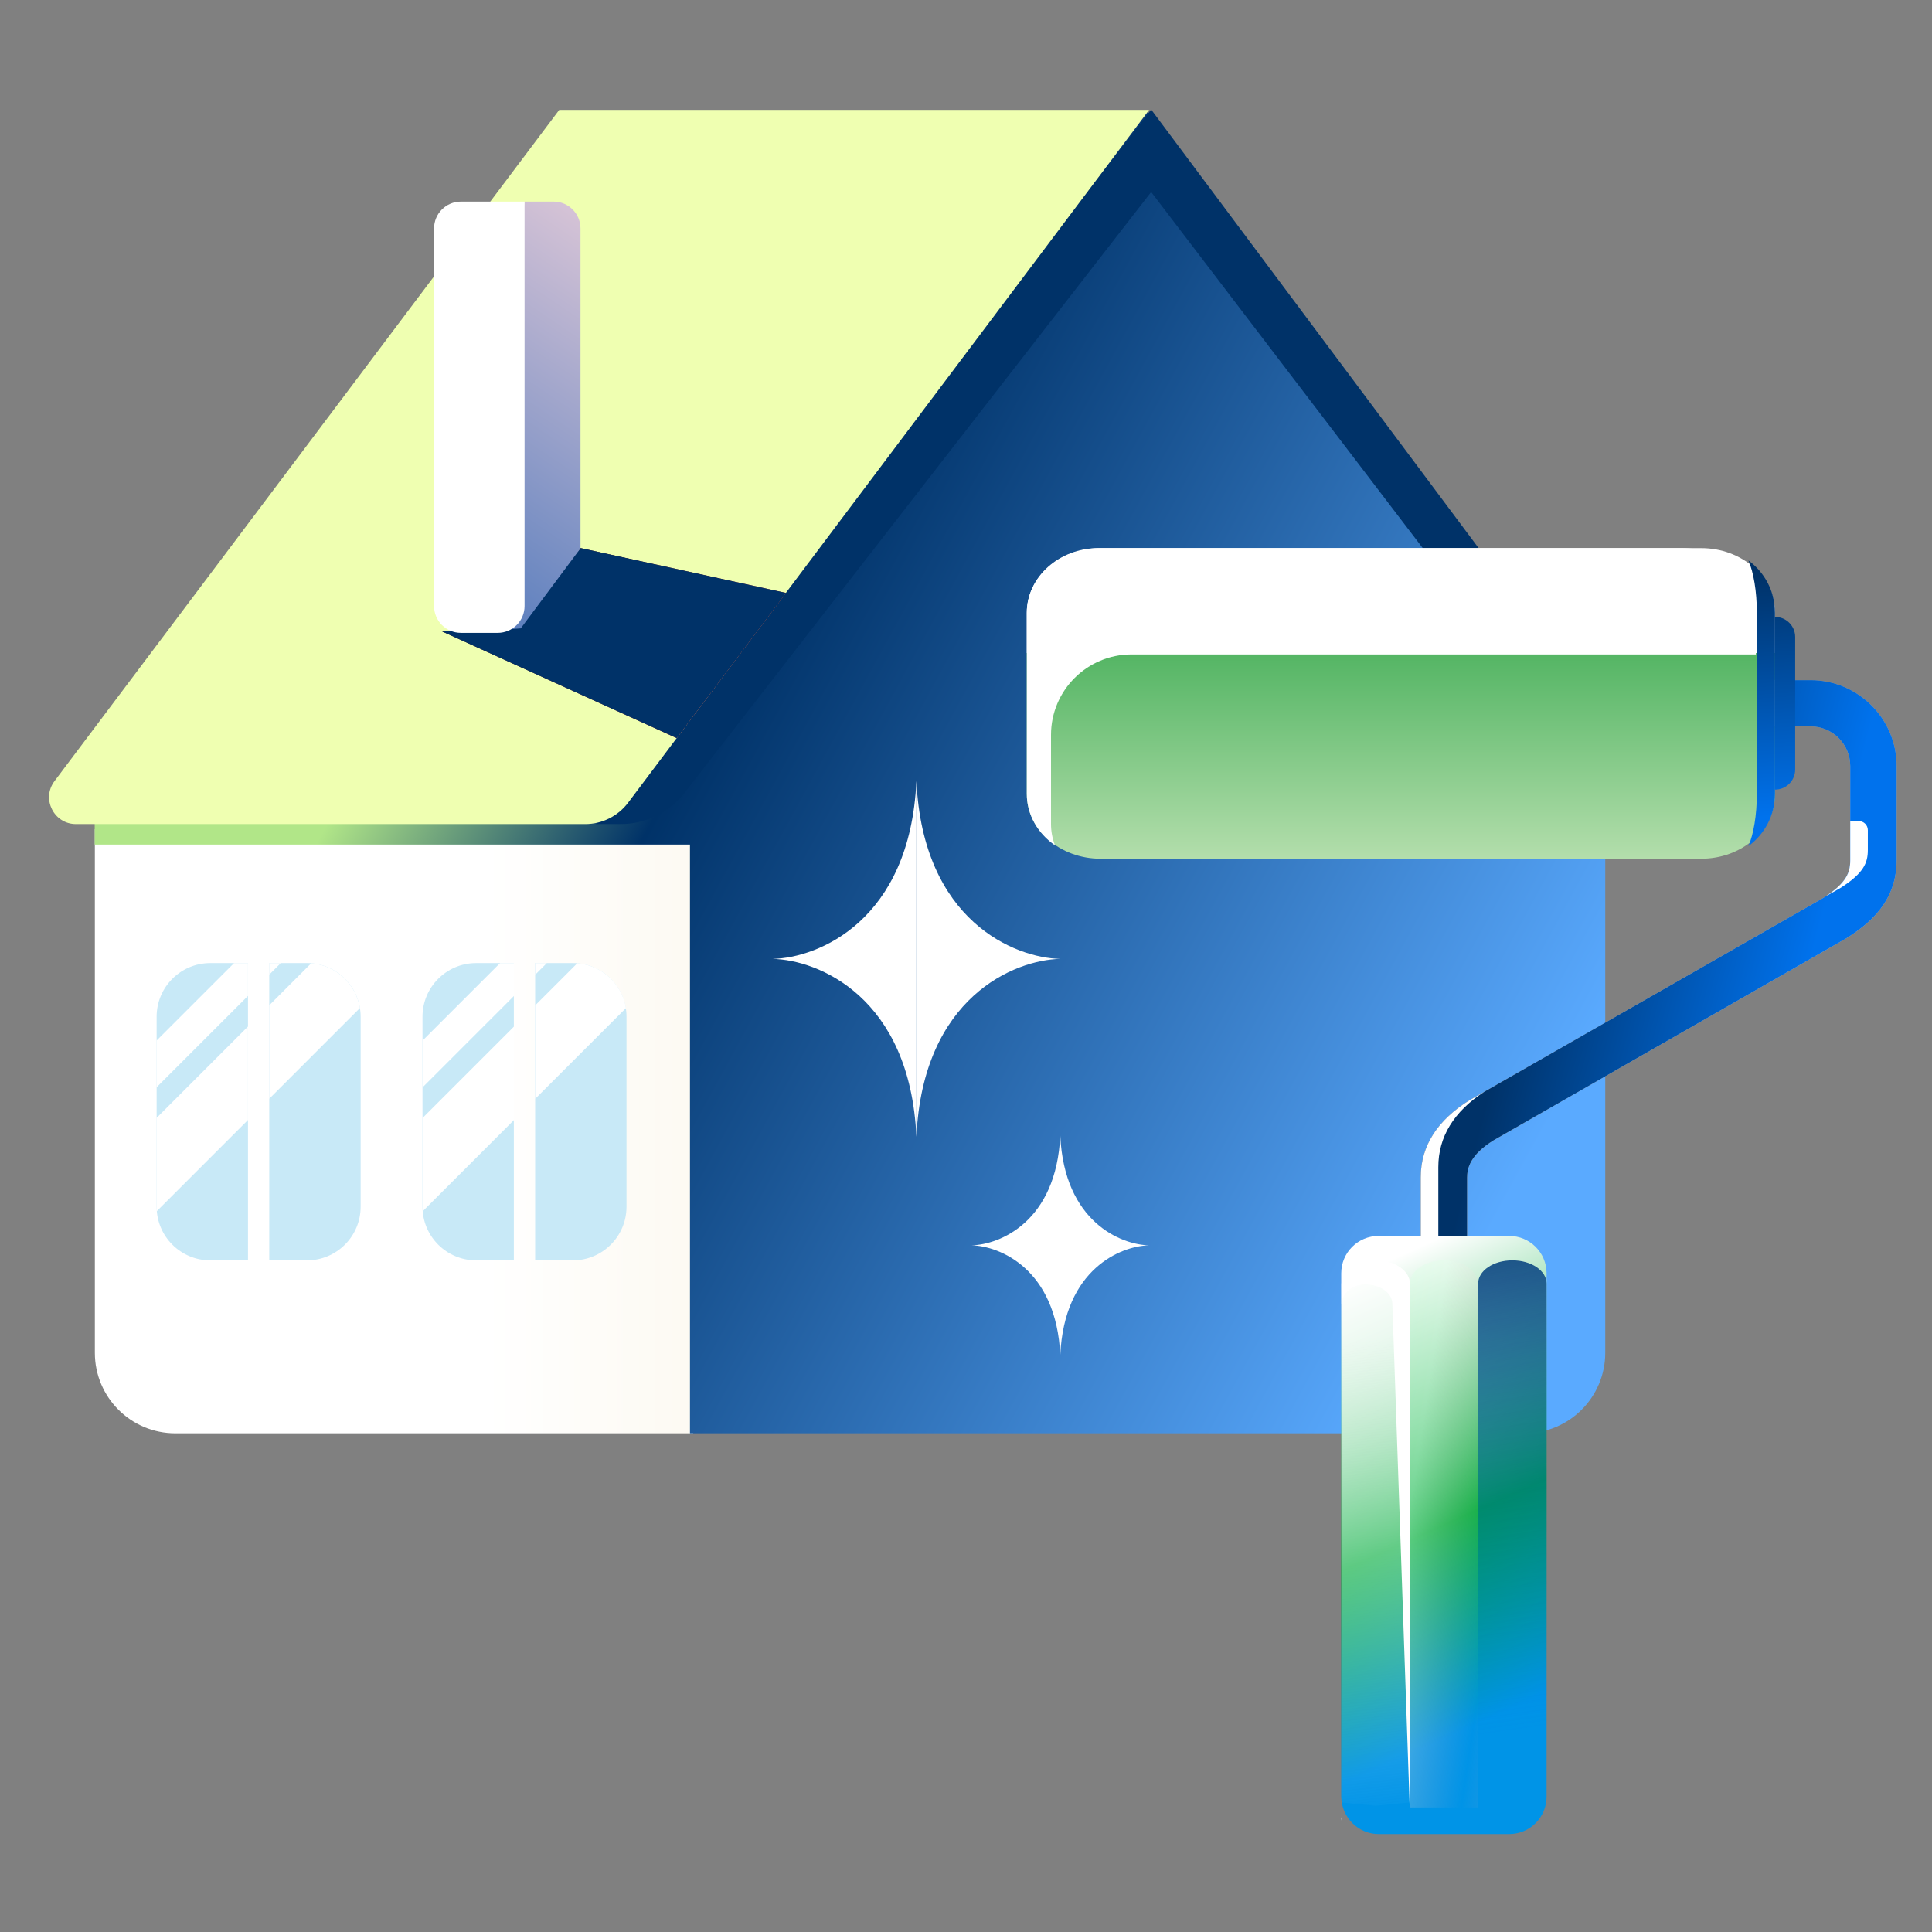 <svg width="72" height="72" viewBox="0 0 72 72" fill="none" xmlns="http://www.w3.org/2000/svg">
<rect x="0" y="0" width="72" height="72" fill="#808080" stroke="none"/>
<mask id="mask0_1800_71150" style="mask-type:alpha" maskUnits="userSpaceOnUse" x="0" y="0" width="72" height="72">
<rect width="72" height="72" fill="#C4C4C4"/>
</mask>
<g mask="url(#mask0_1800_71150)">
<path d="M3.535 30.905L25.835 30.905L25.835 53.415L6.535 53.415C4.878 53.415 3.535 52.072 3.535 50.415L3.535 30.905Z" fill="url(#paint0_linear_1800_71150)"/>
<path fill-rule="evenodd" clip-rule="evenodd" d="M42.766 4.173L61.567 29.57C61.945 30.08 61.581 30.803 60.946 30.803L59.823 29.348V50.414C59.823 52.071 58.48 53.414 56.823 53.414H25.713V31.475H3.529V30.637L22.849 30.083L23.384 29.896L42.766 4.173Z" fill="url(#paint1_linear_1800_71150)"/>
<path d="M42.9 4.081L61.637 29.175C62.111 29.809 61.658 30.711 60.867 30.711L42.9 7.156L25.509 29.55C24.941 30.282 24.067 30.71 23.14 30.71H22.205L42.9 4.081Z" fill="#003268"/>
<path d="M2.031 29.11C1.535 29.769 2.006 30.711 2.83 30.711H21.81C22.439 30.711 23.031 30.416 23.409 29.913L42.822 4.095H20.841L2.031 29.11Z" fill="#EFFFB1"/>
<path d="M16.48 23.533L25.218 27.508L29.294 22.097L21.637 20.425L19.267 23.191L16.48 23.533Z" fill="url(#paint2_linear_1800_71150)"/>
<path d="M16.48 23.533L25.218 27.508L29.294 22.097L21.637 20.425L19.267 23.191L16.48 23.533Z" fill="#003268"/>
<path d="M34.152 29.107V42.363C33.915 37.145 30.482 35.771 28.795 35.735C30.482 35.7 33.915 34.325 34.152 29.107Z" fill="white"/>
<path d="M34.152 29.107V42.363C34.389 37.145 37.823 35.771 39.51 35.735C37.823 35.7 34.389 34.325 34.152 29.107Z" fill="white"/>
<path d="M39.513 42.318V50.502C39.367 47.281 37.248 46.432 36.206 46.41C37.248 46.388 39.367 45.539 39.513 42.318Z" fill="white"/>
<path d="M39.513 42.318V50.502C39.66 47.281 41.779 46.432 42.821 46.41C41.779 46.388 39.66 45.539 39.513 42.318Z" fill="white"/>
<path fill-rule="evenodd" clip-rule="evenodd" d="M11.44 35.891H10.034V46.97H11.44C12.544 46.97 13.44 46.075 13.44 44.97V37.891C13.44 36.786 12.544 35.891 11.44 35.891ZM7.837 35.891C6.732 35.891 5.837 36.786 5.837 37.891V44.97C5.837 46.075 6.732 46.97 7.837 46.97H9.242V35.891H7.837Z" fill="#C8E9F7"/>
<path fill-rule="evenodd" clip-rule="evenodd" d="M5.837 38.777V40.519L9.242 37.114V35.892H8.722L5.837 38.777ZM10.464 35.892H10.035V36.321L10.464 35.892ZM9.242 38.255L5.837 41.66V45.143L9.242 41.738V38.255ZM10.035 40.946V37.462L11.599 35.898C12.521 35.97 13.267 36.668 13.413 37.567L10.035 40.946Z" fill="white"/>
<path fill-rule="evenodd" clip-rule="evenodd" d="M21.348 35.891H19.943V46.97H21.348C22.452 46.97 23.348 46.075 23.348 44.97V37.891C23.348 36.786 22.452 35.891 21.348 35.891ZM17.745 35.891C16.64 35.891 15.745 36.786 15.745 37.891V44.97C15.745 46.075 16.64 46.97 17.745 46.97H19.15V35.891H17.745Z" fill="#C8E9F7"/>
<path fill-rule="evenodd" clip-rule="evenodd" d="M15.751 38.777V40.519L19.156 37.114V35.892H18.636L15.751 38.777ZM20.378 35.892H19.949V36.321L20.378 35.892ZM19.156 38.255L15.751 41.66V45.143L19.156 41.738V38.255ZM19.949 40.946V37.462L21.513 35.898C22.435 35.97 23.181 36.668 23.328 37.567L19.949 40.946Z" fill="white"/>
<path d="M19.407 23.417L21.633 20.435V8.513C21.633 7.96 21.185 7.513 20.633 7.513H19.549L17.191 23.585L19.407 23.417Z" fill="url(#paint3_linear_1800_71150)"/>
<path d="M17.176 7.513H19.549V22.585C19.549 23.138 19.101 23.585 18.549 23.585H17.176C16.623 23.585 16.176 23.138 16.176 22.585V8.513C16.176 7.96 16.623 7.513 17.176 7.513Z" fill="white"/>
<path d="M51.378 68.35H56.241C57.013 68.35 57.636 67.729 57.636 66.959V47.451C57.636 46.681 57.013 46.06 56.241 46.06H51.378C50.606 46.06 49.984 46.681 49.984 47.451V66.959C49.995 67.729 50.617 68.35 51.378 68.35Z" fill="url(#paint4_linear_1800_71150)"/>
<path d="M38.265 29.588V22.841C38.265 21.507 39.496 20.427 41.015 20.427H63.4C64.919 20.427 66.151 21.507 66.151 22.841V29.588C66.151 30.922 64.919 32.002 63.4 32.002H41.015C39.496 32.002 38.265 30.922 38.265 29.588Z" fill="url(#paint5_linear_1800_71150)"/>
<path d="M54.675 46.061H52.946V43.877C52.946 42.704 53.569 41.739 54.779 40.992L54.802 40.98L67.951 33.462C68.792 32.922 68.953 32.543 68.953 32.06V28.542C68.953 27.738 68.296 27.071 67.478 27.071H66.141V25.347H67.478C69.242 25.347 70.682 26.784 70.682 28.542V32.06C70.682 33.577 69.703 34.393 68.861 34.934L68.827 34.957L55.678 42.486C54.779 43.038 54.675 43.543 54.675 43.888V46.061Z" fill="url(#paint6_linear_1800_71150)"/>
<path d="M54.675 46.061H52.946V43.877C52.946 42.704 53.569 41.739 54.779 40.992L54.802 40.98L67.951 33.462C68.792 32.922 68.953 32.543 68.953 32.06V28.542C68.953 27.738 68.296 27.071 67.478 27.071H66.141V25.347H67.478C69.242 25.347 70.682 26.784 70.682 28.542V32.06C70.682 33.577 69.703 34.393 68.861 34.934L68.827 34.957L55.678 42.486C54.779 43.038 54.675 43.543 54.675 43.888V46.061Z" fill="url(#paint7_linear_1800_71150)"/>
<path opacity="0.4" d="M55.076 67.36V47.834C55.076 47.355 54.513 46.97 53.812 46.97C53.111 46.97 52.548 47.355 52.548 47.834V67.36H55.076Z" fill="url(#paint8_linear_1800_71150)"/>
<path d="M55.074 66.797H57.636V47.834C57.636 47.355 57.068 46.97 56.361 46.97C55.654 46.97 55.086 47.355 55.086 47.834V66.797H55.074Z" fill="url(#paint9_linear_1800_71150)"/>
<path d="M49.983 67.172L51.264 67.297L52.545 67.172V47.834C52.545 47.355 51.977 46.97 51.27 46.97C50.563 46.97 49.995 47.355 49.995 47.834V67.297L49.983 67.172Z" fill="url(#paint10_linear_1800_71150)" fill-opacity="0.7"/>
<path d="M53.602 46.061V43.496C53.602 42.364 54.182 41.425 55.311 40.689L54.802 40.98L54.779 40.992C53.569 41.739 52.946 42.704 52.946 43.877V46.061H53.602Z" fill="white"/>
<path d="M68.026 33.413L68.606 33.081C69.448 32.541 69.609 32.162 69.609 31.679V30.937C69.609 30.75 69.457 30.599 69.27 30.599H68.953V32.06C68.953 32.528 68.802 32.899 68.026 33.413Z" fill="white"/>
<path d="M66.797 27.071V25.347H66.141V27.071H66.797Z" fill="white"/>
<path fill-rule="evenodd" clip-rule="evenodd" d="M49.992 67.736L49.981 67.735L49.992 67.852V67.736ZM49.993 48.608V47.859C49.993 47.366 50.561 46.97 51.268 46.97C51.975 46.97 52.543 47.366 52.543 47.859V67.567L51.889 48.596C51.889 48.147 51.381 47.866 50.884 47.866C50.402 47.866 50.016 48.179 49.993 48.608ZM51.343 67.856L51.262 67.864L51.248 67.862L51.343 67.856Z" fill="white"/>
<path fill-rule="evenodd" clip-rule="evenodd" d="M63.743 20.421L44.034 20.421H63.729L63.743 20.421ZM65.473 22.835C65.473 22.035 65.349 21.326 65.159 20.887C65.759 21.326 66.149 22.035 66.149 22.835V29.582C66.149 30.382 65.759 31.091 65.159 31.531C65.349 31.091 65.473 30.383 65.473 29.582V22.835ZM66.152 22.99V29.427C66.565 29.427 66.901 29.092 66.901 28.678V23.739C66.901 23.325 66.565 22.99 66.152 22.99Z" fill="url(#paint11_linear_1800_71150)"/>
<path d="M38.266 29.586V22.839C38.266 21.505 39.466 20.425 40.948 20.425H62.685C64.205 20.425 65.436 21.505 65.436 22.839V24.389H42.168C40.511 24.389 39.168 25.732 39.168 27.389V30.711C39.168 30.988 39.22 31.255 39.316 31.503C38.677 31.061 38.266 30.367 38.266 29.586Z" fill="white"/>
</g>
<defs>
<linearGradient id="paint0_linear_1800_71150" x1="34.978" y1="50.213" x2="3.535" y2="50.213" gradientUnits="userSpaceOnUse">
<stop stop-color="#FAF3E3"/>
<stop offset="0.537" stop-color="white"/>
</linearGradient>
<linearGradient id="paint1_linear_1800_71150" x1="3.529" y1="39.357" x2="52.727" y2="66.144" gradientUnits="userSpaceOnUse">
<stop offset="0.062" stop-color="#B1E688"/>
<stop offset="0.251" stop-color="#003268"/>
<stop offset="0.871" stop-color="#5AAAFF"/>
</linearGradient>
<linearGradient id="paint2_linear_1800_71150" x1="16.48" y1="16.915" x2="33.878" y2="33.851" gradientUnits="userSpaceOnUse">
<stop/>
<stop offset="0.766" stop-color="#EE3E3E"/>
</linearGradient>
<linearGradient id="paint3_linear_1800_71150" x1="36.511" y1="13.582" x2="24.381" y2="31.574" gradientUnits="userSpaceOnUse">
<stop stop-color="#F4D4DC"/>
<stop offset="1" stop-color="#3D6EB8"/>
</linearGradient>
<linearGradient id="paint4_linear_1800_71150" x1="53.81" y1="46.06" x2="60.806" y2="61.669" gradientUnits="userSpaceOnUse">
<stop stop-color="white"/>
<stop offset="0.575" stop-color="#00AE3B"/>
<stop offset="1" stop-color="#0094E7"/>
</linearGradient>
<linearGradient id="paint5_linear_1800_71150" x1="49.123" y1="20.427" x2="49.123" y2="37.328" gradientUnits="userSpaceOnUse">
<stop offset="0.232" stop-color="white"/>
<stop offset="0.232" stop-color="#54B564"/>
<stop offset="0.865" stop-color="#D9EEC8"/>
</linearGradient>
<linearGradient id="paint6_linear_1800_71150" x1="61.064" y1="22.918" x2="61.361" y2="40.565" gradientUnits="userSpaceOnUse">
<stop stop-color="#A8A8A8"/>
<stop offset="1" stop-color="#D2D2D2"/>
</linearGradient>
<linearGradient id="paint7_linear_1800_71150" x1="52.946" y1="40.148" x2="67.435" y2="43.852" gradientUnits="userSpaceOnUse">
<stop offset="0.172" stop-color="#003268"/>
<stop offset="0.871" stop-color="#0072ED"/>
</linearGradient>
<linearGradient id="paint8_linear_1800_71150" x1="56.109" y1="80.936" x2="42.359" y2="78.839" gradientUnits="userSpaceOnUse">
<stop stop-color="#FFB8C9"/>
<stop offset="0.265" stop-color="#EAADBC" stop-opacity="0"/>
<stop offset="0.521" stop-color="#E6FFED"/>
<stop offset="1" stop-color="#AFFFC6"/>
</linearGradient>
<linearGradient id="paint9_linear_1800_71150" x1="53.544" y1="39.271" x2="57.636" y2="68.112" gradientUnits="userSpaceOnUse">
<stop offset="0.172" stop-color="#003268"/>
<stop offset="0.871" stop-color="#0072ED" stop-opacity="0"/>
</linearGradient>
<linearGradient id="paint10_linear_1800_71150" x1="53.117" y1="49.642" x2="55.212" y2="67.44" gradientUnits="userSpaceOnUse">
<stop stop-color="white"/>
<stop offset="1" stop-color="#F3F3F2" stop-opacity="0"/>
</linearGradient>
<linearGradient id="paint11_linear_1800_71150" x1="61.577" y1="19.465" x2="62.385" y2="32.344" gradientUnits="userSpaceOnUse">
<stop offset="0.172" stop-color="#003268"/>
<stop offset="0.871" stop-color="#0072ED"/>
</linearGradient>
</defs>
</svg>
